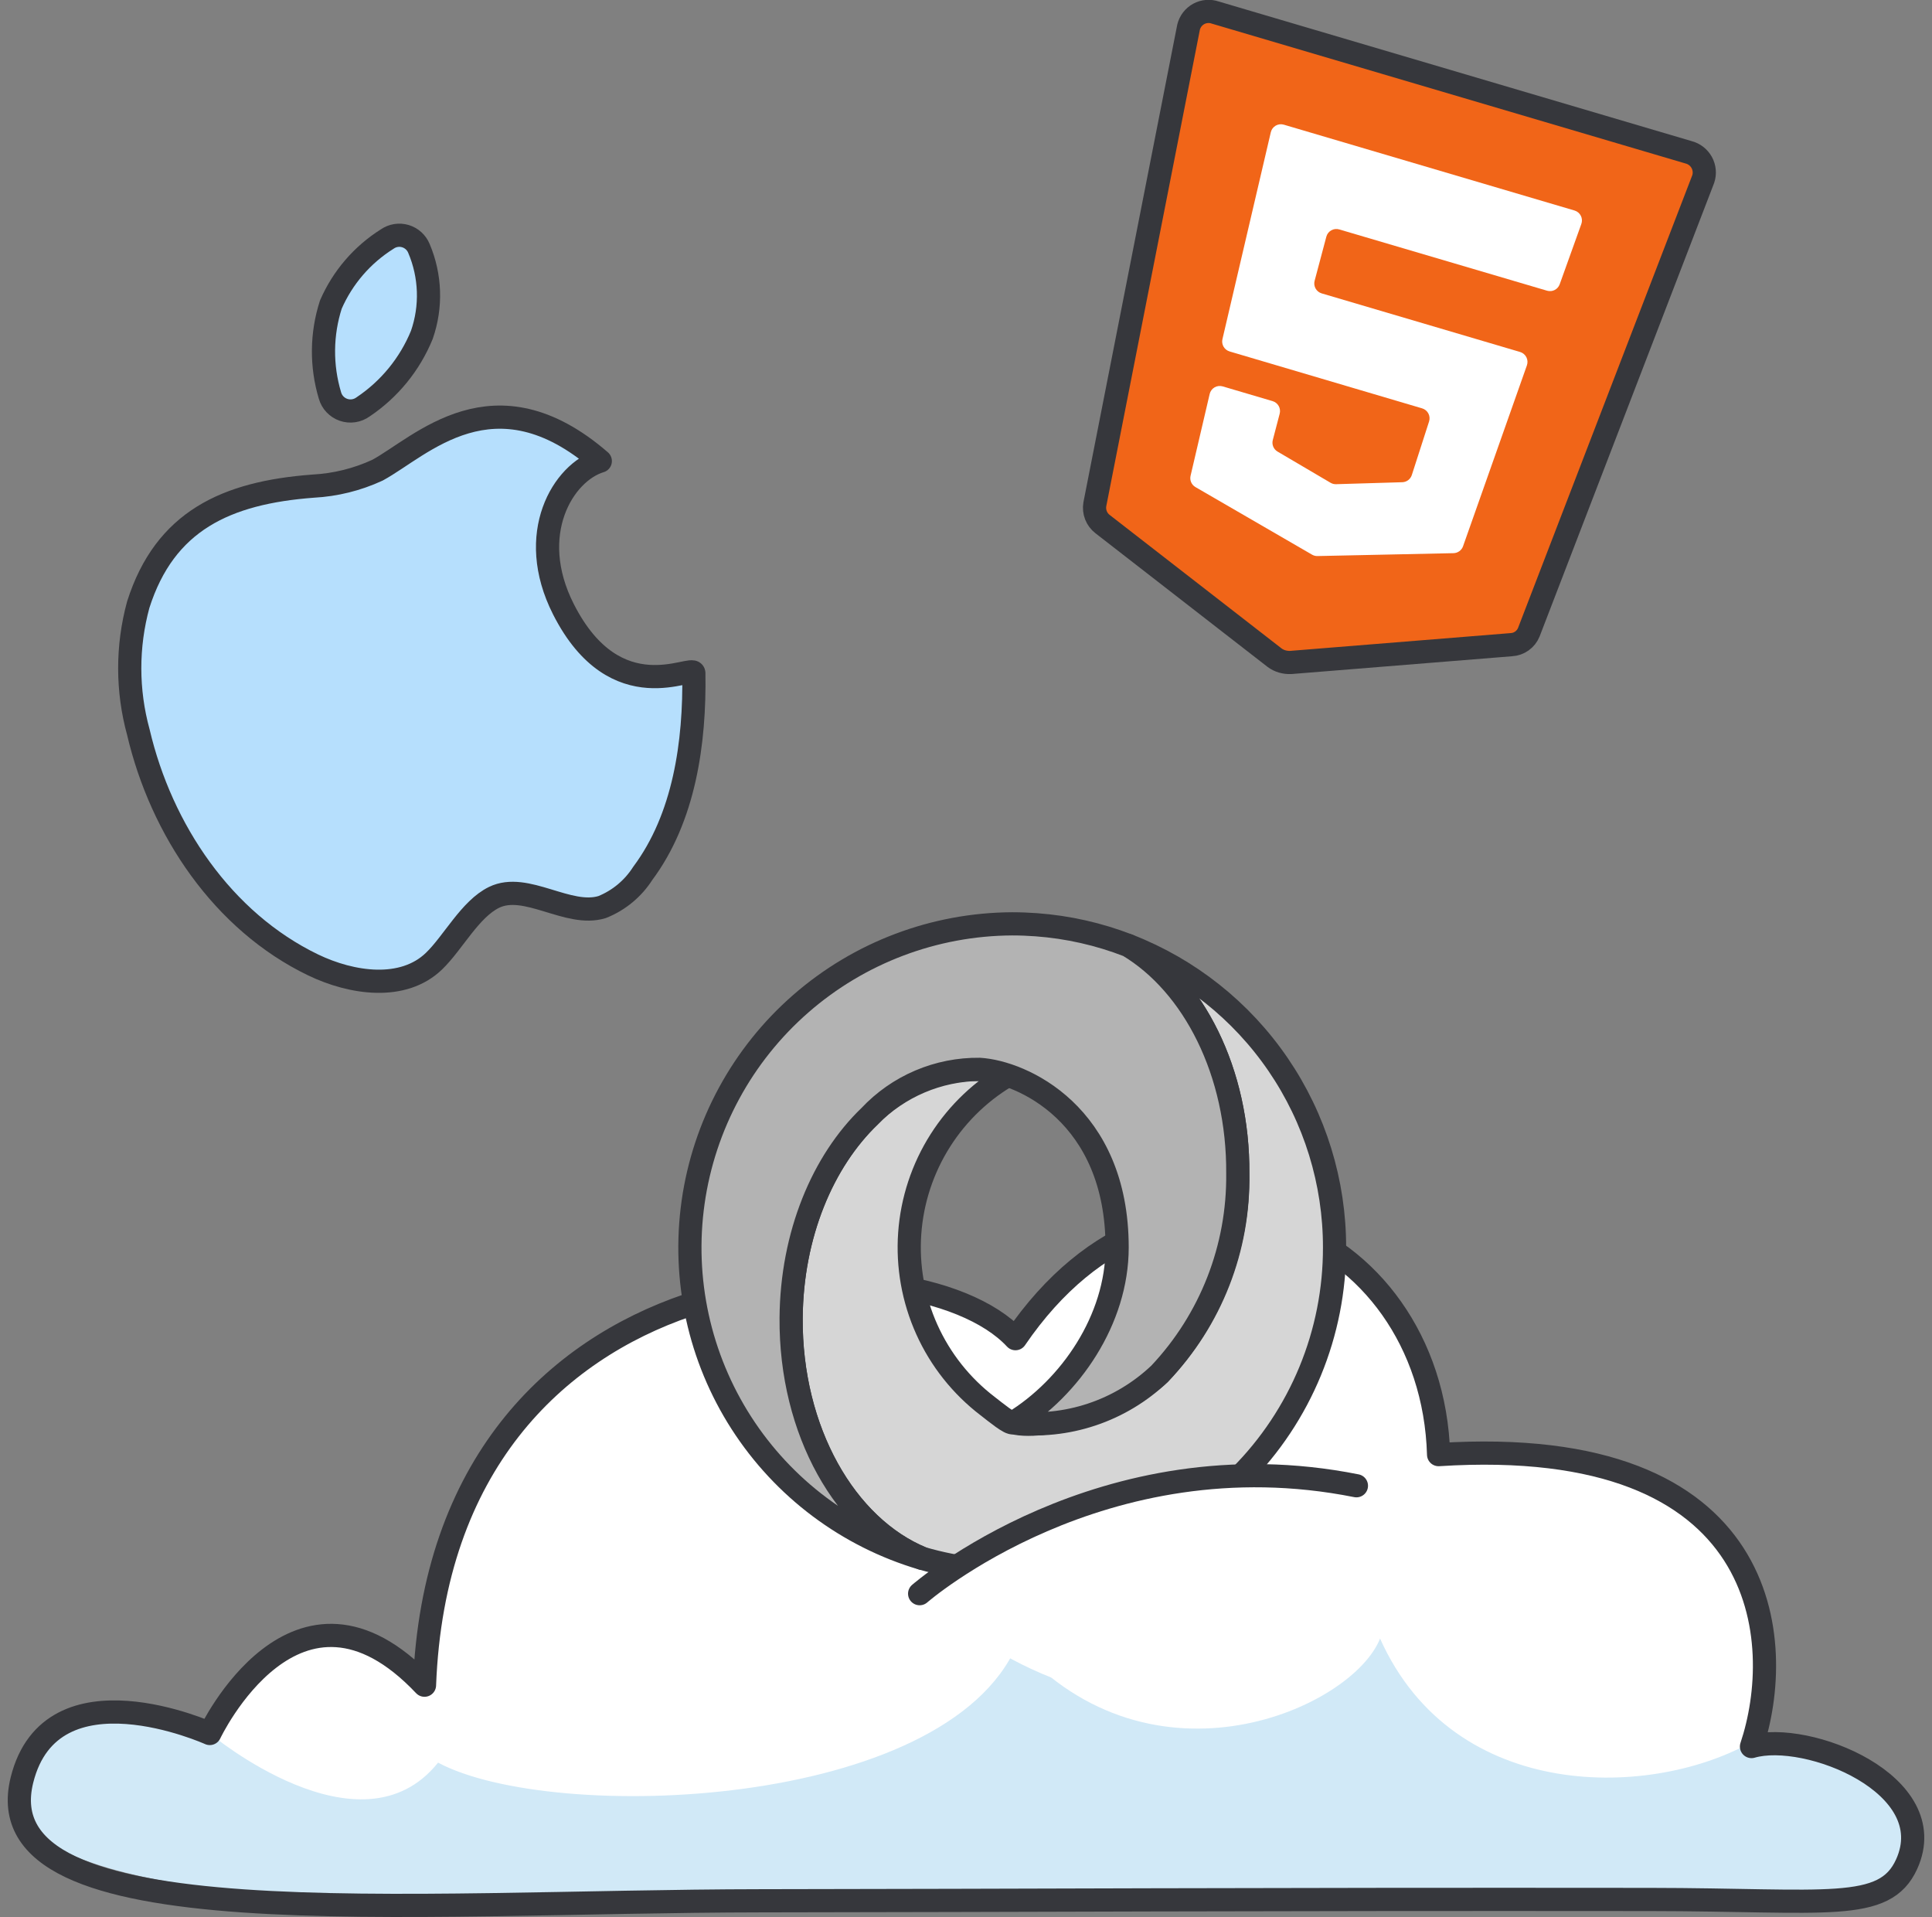 <svg width="125" height="124" viewBox="0 0 125 124" fill="none" xmlns="http://www.w3.org/2000/svg">
<rect x="0" y="0" width="125" height="124" fill="#808080" stroke="none"/>
<g clip-path="url(#clip0_23622_36628)">
<path d="M123.359 120.579C121.72 123.726 117.531 122.864 106.732 122.866L39.181 123.236C16.181 123.261 -0.409 121.907 1.419 115.136C3.403 107.783 13.57 112.129 13.57 112.129C13.57 112.129 19.18 100.248 27.463 109.005C28.557 80.454 59.098 79.479 65.698 86.591C75.744 71.864 92.655 79.332 93.075 94.091C114.784 92.703 115.66 105.991 113.442 112.616C113.404 112.739 113.357 112.861 113.319 112.974C116.898 111.931 125.962 115.58 123.359 120.579Z" fill="#D1E9F7"/>
<path d="M113.443 112.614C107.019 116.333 94.101 116.72 89.289 105.988C87.496 110.519 74.589 116.244 65.789 106.406C61.157 117.088 35.752 117.979 28.343 114.014C23.322 120.297 13.578 112.13 13.578 112.13C13.578 112.13 19.188 100.249 27.471 109.006C28.561 80.454 59.102 79.479 65.702 86.591C75.748 71.864 92.659 79.332 93.079 94.091C114.785 92.7 115.661 105.987 113.443 112.614Z" fill="white"/>
<path d="M113.321 112.974C115.539 106.346 114.786 92.703 93.077 94.091C92.657 79.332 75.746 71.864 65.7 86.591C59.1 79.479 28.559 80.454 27.465 109.006C19.182 100.249 13.572 112.13 13.572 112.13C13.572 112.13 3.321 107.5 1.421 115.137C-1.17 125.551 26.246 122.976 49.246 122.951C66.234 122.934 80.612 122.838 106.734 122.866C118.199 122.879 121.935 123.731 123.361 120.579C125.7 115.419 116.9 111.931 113.321 112.974ZM113.321 112.974C113.283 113.096 113.359 112.861 113.321 112.974Z" stroke="#36373C" stroke-width="1.5" stroke-linejoin="round"/>
<path d="M38.839 29.824C31.961 23.869 27.239 28.886 24.425 30.413C23.117 31.018 21.706 31.368 20.267 31.445C14.62 31.867 10.667 33.7 8.944 39.115C8.208 41.815 8.211 44.663 8.952 47.361C10.435 53.685 14.419 59.6 20.257 62.415C22.765 63.622 26.08 64.105 28.083 62.168C29.325 60.968 30.413 58.803 31.964 58.046C34.037 57.034 36.764 59.358 38.964 58.671C40.043 58.237 40.959 57.477 41.584 56.497C44.272 52.897 44.966 48.038 44.891 43.54C44.88 42.923 39.847 46.098 36.453 39.405C33.982 34.532 36.446 30.549 38.837 29.824" fill="#B6DFFD"/>
<path d="M38.839 29.824C31.961 23.869 27.239 28.886 24.425 30.413C23.117 31.018 21.706 31.368 20.267 31.445C14.62 31.867 10.667 33.7 8.944 39.115C8.208 41.815 8.211 44.663 8.952 47.361C10.435 53.685 14.419 59.6 20.257 62.415C22.765 63.622 26.08 64.105 28.083 62.168C29.325 60.968 30.413 58.803 31.964 58.046C34.037 57.034 36.764 59.358 38.964 58.671C40.043 58.237 40.959 57.477 41.584 56.497C44.272 52.897 44.966 48.038 44.891 43.54C44.88 42.923 39.847 46.098 36.453 39.405C33.982 34.532 36.446 30.549 38.837 29.824" stroke="#36373C" stroke-width="1.5" stroke-linecap="round" stroke-linejoin="round"/>
<path d="M23.488 26.321C23.308 26.452 23.099 26.537 22.879 26.57C22.659 26.603 22.435 26.582 22.224 26.509C22.014 26.437 21.825 26.314 21.672 26.153C21.52 25.991 21.408 25.795 21.348 25.581C20.771 23.66 20.791 21.608 21.407 19.699C22.169 17.951 23.44 16.474 25.056 15.461C25.224 15.344 25.417 15.267 25.619 15.234C25.822 15.202 26.029 15.215 26.226 15.273C26.423 15.332 26.604 15.434 26.756 15.571C26.908 15.709 27.027 15.879 27.105 16.069C27.86 17.844 27.928 19.837 27.294 21.659C26.518 23.558 25.193 25.181 23.488 26.321Z" fill="#B6DFFD" stroke="#36373C" stroke-width="1.5" stroke-linejoin="round"/>
<path d="M110.2 11.579L98.912 40.9C98.722 41.361 98.284 41.673 97.786 41.7L83.505 42.852C83.318 42.859 83.132 42.836 82.952 42.784C82.779 42.734 82.616 42.653 82.471 42.546L71.335 33.9C71.144 33.753 70.996 33.556 70.908 33.331C70.82 33.106 70.795 32.861 70.835 32.623L76.9 1.759C76.944 1.578 77.024 1.409 77.137 1.261C77.25 1.114 77.392 0.991 77.555 0.902C77.718 0.813 77.898 0.759 78.083 0.744C78.269 0.728 78.455 0.752 78.63 0.813L109.245 9.85C109.425 9.895 109.593 9.977 109.74 10.09C109.887 10.203 110.009 10.345 110.099 10.507C110.188 10.669 110.244 10.848 110.261 11.032C110.279 11.217 110.258 11.403 110.2 11.579Z" fill="#F16518" stroke="#36373C" stroke-width="1.5" stroke-miterlimit="10"/>
<path d="M84.901 35.884L77.346 31.507C77.221 31.435 77.123 31.324 77.066 31.192C77.009 31.06 76.997 30.913 77.03 30.773L78.266 25.483C78.287 25.394 78.325 25.311 78.379 25.238C78.433 25.165 78.502 25.103 78.58 25.057C78.659 25.012 78.746 24.982 78.836 24.971C78.927 24.96 79.018 24.968 79.106 24.993L82.338 25.947C82.505 25.997 82.646 26.109 82.731 26.261C82.817 26.413 82.839 26.593 82.795 26.761L82.35 28.461C82.312 28.602 82.322 28.752 82.377 28.888C82.433 29.023 82.531 29.137 82.658 29.211L86.087 31.228C86.195 31.292 86.319 31.324 86.445 31.32L90.728 31.192C90.866 31.188 90.999 31.14 91.109 31.058C91.219 30.974 91.301 30.859 91.344 30.728L92.46 27.265C92.487 27.18 92.498 27.09 92.49 27.001C92.483 26.912 92.457 26.825 92.416 26.746C92.374 26.666 92.317 26.596 92.248 26.54C92.178 26.483 92.099 26.44 92.013 26.415L79.555 22.733C79.39 22.684 79.25 22.574 79.164 22.425C79.078 22.276 79.052 22.1 79.093 21.933L82.221 8.554C82.242 8.465 82.28 8.382 82.334 8.309C82.388 8.236 82.457 8.174 82.535 8.128C82.614 8.083 82.701 8.053 82.791 8.042C82.882 8.031 82.973 8.038 83.061 8.064L101.872 13.617C101.959 13.643 102.041 13.686 102.111 13.745C102.181 13.803 102.239 13.876 102.28 13.957C102.321 14.039 102.345 14.128 102.351 14.219C102.356 14.311 102.343 14.402 102.312 14.488L100.912 18.388C100.793 18.722 100.435 18.904 100.095 18.804L86.648 14.84C86.475 14.789 86.289 14.81 86.132 14.899C85.975 14.988 85.86 15.136 85.814 15.31L85.056 18.162C85.01 18.331 85.033 18.51 85.118 18.663C85.204 18.815 85.345 18.928 85.513 18.978L98.349 22.767C98.436 22.793 98.517 22.836 98.587 22.894C98.657 22.953 98.714 23.024 98.756 23.106C98.797 23.187 98.821 23.275 98.827 23.366C98.833 23.457 98.82 23.548 98.79 23.634L94.659 35.334C94.614 35.462 94.53 35.574 94.42 35.653C94.31 35.733 94.179 35.778 94.043 35.781L85.243 35.968C85.123 35.971 85.005 35.942 84.901 35.884Z" fill="white"/>
<path d="M86.345 80.691C86.35 83.436 85.814 86.154 84.768 88.692C83.722 91.229 82.187 93.536 80.249 95.48C78.312 97.424 76.01 98.968 73.477 100.022C70.943 101.077 68.226 101.622 65.481 101.627C64.737 101.627 63.993 101.587 63.253 101.509C62.037 101.38 60.836 101.143 59.662 100.8C54.704 98.765 51.131 92.56 51.184 85.25C51.225 79.865 53.226 75.111 56.267 72.197C58.144 70.29 60.698 69.202 63.374 69.171C64.07 69.176 64.762 69.261 65.438 69.425C63.569 70.469 61.99 71.962 60.841 73.769C59.693 75.575 59.012 77.639 58.859 79.774C58.707 81.91 59.088 84.049 59.968 86.001C60.847 87.952 62.199 89.654 63.9 90.954C64.419 91.354 65.365 92.139 65.55 92.024C67.813 92.588 73.014 90.782 75.022 88.862C78.359 85.387 80.178 80.73 80.082 75.914C80.131 69.351 77.217 63.685 73.001 61.16C76.935 62.691 80.314 65.375 82.695 68.861C85.076 72.346 86.349 76.47 86.345 80.691Z" fill="#D6D6D6" stroke="#36373C" stroke-width="1.5" stroke-linejoin="round"/>
<path d="M80.085 75.914C80.138 80.722 78.324 85.364 75.025 88.862C73.774 90.05 72.277 90.95 70.64 91.496C69.004 92.043 67.267 92.223 65.553 92.024C69.253 89.762 72.278 85.355 72.278 80.691C72.278 72.062 66.099 69.334 63.378 69.171C62.047 69.155 60.728 69.416 59.505 69.938C58.281 70.459 57.179 71.23 56.269 72.2C53.228 75.114 51.227 79.868 51.186 85.253C51.133 92.563 54.706 98.768 59.664 100.803C54.84 99.381 50.689 96.272 47.968 92.042C45.247 87.813 44.138 82.746 44.844 77.767C45.55 72.788 48.023 68.229 51.813 64.922C55.602 61.616 60.454 59.783 65.483 59.758C66.01 59.758 66.535 59.779 67.052 59.817C69.091 59.967 71.096 60.42 73.002 61.16C77.22 63.685 80.134 69.351 80.085 75.914Z" fill="#B3B3B3" stroke="#36373C" stroke-width="1.5" stroke-linejoin="round"/>
<path d="M87.758 96.105C68.5 93.4 59.5 103.086 59.5 103.086C59.5 103.086 68.046 111.37 76.624 109.423C85.202 107.476 87.758 96.105 87.758 96.105Z" fill="white"/>
<path d="M59.5 103.086C59.5 103.086 71.284 92.813 87.76 96.105L59.5 103.086Z" fill="white"/>
<path d="M59.5 103.086C59.5 103.086 71.284 92.813 87.76 96.105" stroke="#36373C" stroke-width="1.5" stroke-linecap="round" stroke-linejoin="round"/>
</g>
<defs>
<clipPath id="clip0_23622_36628">
<rect width="124" height="124" fill="white" transform="translate(0.5)"/>
</clipPath>
</defs>
</svg>
